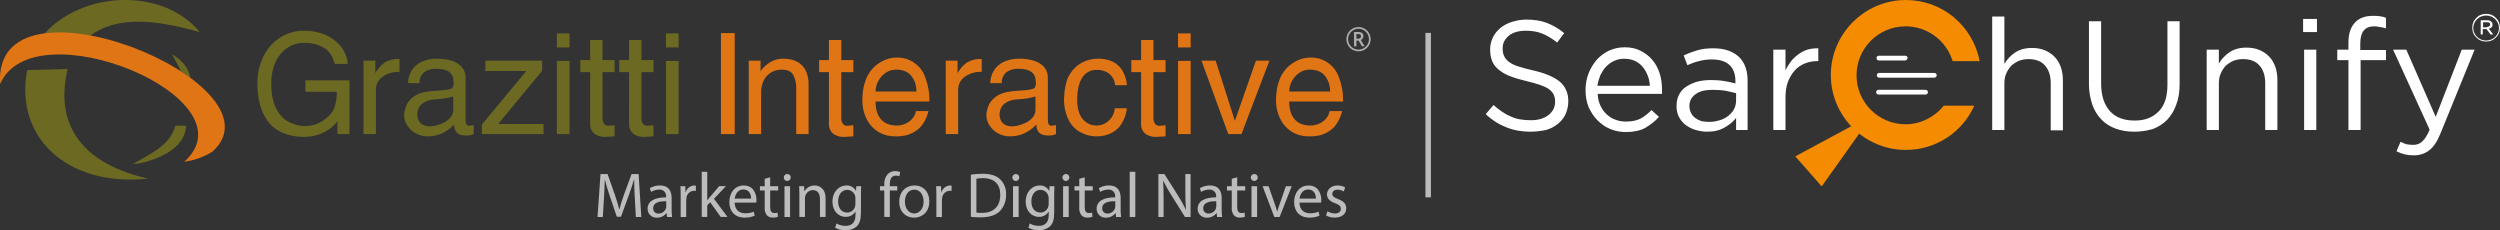 <svg width="456" height="42" viewBox="0 0 456 42" fill="none" xmlns="http://www.w3.org/2000/svg">
<rect x="0" y="0" width="456" height="42" fill="#333333" stroke="none"/>
<g clip-path="url(#clip0_59_2)">
<path d="M55.703 14.647H63.747V24.458H61.542V22.101C61.126 22.686 60.605 23.19 60.006 23.586C59.357 24.039 58.639 24.385 57.88 24.61C57.107 24.842 56.305 24.963 55.498 24.969C54.146 24.998 52.803 24.745 51.554 24.226C50.485 23.78 49.556 23.055 48.864 22.126C48.186 21.194 47.69 20.142 47.404 19.026C47.084 17.744 46.929 16.427 46.944 15.106C46.941 13.562 47.265 12.034 47.892 10.623C48.526 9.173 49.545 7.924 50.838 7.011C52.252 6.043 53.938 5.55 55.651 5.604C56.843 5.614 58.023 5.839 59.134 6.27C60.249 6.7 61.242 7.394 62.029 8.294C62.832 9.241 63.324 10.413 63.437 11.65H61.055C60.68 10.215 59.989 9.216 58.981 8.653C57.928 8.082 56.746 7.791 55.548 7.807C54.735 7.792 53.929 7.958 53.189 8.295C52.449 8.632 51.793 9.131 51.271 9.754C50.668 10.438 50.214 11.241 49.939 12.111C49.617 13.129 49.462 14.193 49.479 15.262C49.479 17.617 49.965 19.436 50.938 20.717C51.433 21.434 52.115 22.002 52.91 22.358C53.324 22.545 53.752 22.699 54.189 22.819C54.631 22.942 55.088 23.003 55.547 22.998C56.944 23.017 58.304 22.545 59.39 21.666C60.133 21.134 60.703 20.394 61.029 19.54C61.322 18.639 61.46 17.695 61.438 16.748H55.703V14.647Z" fill="#6C6923"/>
<path d="M66.307 11.061H68.458V13.341C68.88 12.573 69.466 11.908 70.175 11.393C70.988 10.92 71.924 10.697 72.864 10.753V13.11C71.76 13.062 70.671 13.377 69.764 14.007C69.378 14.282 69.067 14.648 68.857 15.073C68.647 15.497 68.545 15.967 68.561 16.441V24.458H66.307V11.061Z" fill="#6C6923"/>
<path d="M74.297 22.895C74.006 22.465 73.818 21.973 73.747 21.458C73.676 20.943 73.724 20.418 73.887 19.925C73.97 19.608 74.082 19.299 74.22 19.002C74.587 18.341 75.128 17.792 75.783 17.414C76.551 16.919 77.823 16.629 79.599 16.543C81.374 16.458 82.352 16.283 82.531 16.018C82.725 15.681 82.793 15.287 82.724 14.904C82.724 13.333 81.691 12.547 79.624 12.547C78.814 12.494 78.009 12.72 77.345 13.188C77.065 13.43 76.845 13.735 76.702 14.077C76.56 14.419 76.499 14.79 76.525 15.16H74.424C74.428 14.395 74.631 13.644 75.014 12.982C75.431 12.26 76.056 11.68 76.806 11.318C77.717 10.884 78.718 10.673 79.726 10.703C80.583 10.694 81.436 10.806 82.262 11.036C83.006 11.23 83.681 11.629 84.209 12.188C84.697 12.746 84.954 13.47 84.927 14.212V21.845C84.911 22.116 84.954 22.387 85.054 22.639C85.106 22.73 85.18 22.806 85.27 22.86C85.36 22.913 85.462 22.943 85.566 22.946L86.412 22.818V24.457C85.947 24.666 85.436 24.754 84.927 24.713C83.526 24.713 82.826 24.047 82.826 22.715C82.217 23.377 81.487 23.916 80.674 24.303C79.839 24.686 78.929 24.879 78.011 24.867C77.259 24.877 76.518 24.692 75.859 24.331C75.221 23.999 74.681 23.505 74.297 22.897M82.671 17.594C81.613 17.904 80.521 18.081 79.419 18.119C78.189 18.179 77.259 18.568 76.627 19.284C76.264 19.8 76.084 20.422 76.115 21.052C76.253 22.384 77.038 23.05 78.471 23.049C79.123 23.015 79.764 22.868 80.366 22.614C80.987 22.41 81.55 22.058 82.006 21.59C82.219 21.385 82.388 21.138 82.502 20.865C82.617 20.592 82.674 20.298 82.671 20.002V17.594Z" fill="#6C6923"/>
<path d="M90.868 22.614H99.14V24.458H87.898V22.716L95.991 12.956H88.513L88.538 11.061H98.886V12.904L90.868 22.614Z" fill="#6C6923"/>
<path d="M103.881 8.653H101.575V6.091H103.881V8.653ZM103.881 24.458H101.575V11.112H103.881V24.458Z" fill="#6C6923"/>
<path d="M107.645 13.16H105.852V10.957H107.645V7.294H109.899V10.957H112.102V13.16H109.899V21.666C109.905 22.029 110.031 22.38 110.257 22.664C110.347 22.756 110.455 22.828 110.574 22.877C110.693 22.925 110.821 22.949 110.949 22.946L112.102 22.843V24.868L110.462 24.971C109.768 25.005 109.08 24.826 108.49 24.458C108.241 24.266 108.036 24.023 107.89 23.744C107.744 23.465 107.66 23.158 107.644 22.844L107.645 13.16Z" fill="#6C6923"/>
<path d="M114.74 13.16H112.946V10.957H114.74V7.294H116.994V10.957H119.196V13.16H116.994V21.666C117 22.029 117.126 22.38 117.352 22.664C117.442 22.756 117.55 22.828 117.669 22.877C117.788 22.925 117.915 22.949 118.044 22.946L119.196 22.843V24.868L117.557 24.971C116.863 25.005 116.175 24.826 115.585 24.458C115.335 24.266 115.131 24.023 114.985 23.744C114.839 23.465 114.755 23.158 114.739 22.844L114.74 13.16Z" fill="#6C6923"/>
<path d="M123.78 8.653H121.475V6.091H123.78V8.653ZM123.78 24.458H121.475V11.112H123.78V24.458Z" fill="#6C6923"/>
<path fill-rule="evenodd" clip-rule="evenodd" d="M16.218 6.71C13.167 6.244 10.803 6.316 7.815 6.486C14.859 -1.821 29.852 -2.274 36.419 5.853C28.687 3.688 21.329 2.67 16.218 6.71Z" fill="#6C6923"/>
<path fill-rule="evenodd" clip-rule="evenodd" d="M4.962 12.787L12.33 12.581C9.837 23.174 15.383 29.907 26.97 32.578C12.095 34.146 2.623 24.873 4.962 12.787Z" fill="#6C6923"/>
<path fill-rule="evenodd" clip-rule="evenodd" d="M24.22 29.956C25.991 29.805 33.661 28.255 33.944 22.936L32.005 22.904C30.953 26.761 27.022 28.182 24.22 29.956Z" fill="#6C6923"/>
<path fill-rule="evenodd" clip-rule="evenodd" d="M33.052 13.039L31.384 9.881C33.202 10.98 34.411 12.38 34.72 14.191L33.052 13.039Z" fill="#6C6923"/>
<path fill-rule="evenodd" clip-rule="evenodd" d="M0.035 15.338C-1.554 -6.695 52.451 15.151 38.789 27.633C37.218 28.624 35.451 29.263 33.61 29.505C46.541 17.859 5.955 1.234 0.035 15.338Z" fill="#DF7515"/>
<path d="M245.582 7.145C245.58 6.758 245.682 6.377 245.876 6.043C246.067 5.704 246.346 5.424 246.684 5.231C247.02 5.037 247.4 4.935 247.788 4.935C248.176 4.934 248.557 5.035 248.893 5.228C249.231 5.42 249.512 5.699 249.704 6.037C249.875 6.33 249.975 6.659 249.998 6.998C250.021 7.337 249.966 7.676 249.836 7.99C249.707 8.304 249.507 8.584 249.252 8.808C248.997 9.032 248.694 9.195 248.366 9.283C248.038 9.371 247.695 9.382 247.362 9.316C247.029 9.25 246.716 9.108 246.446 8.901C246.177 8.695 245.959 8.429 245.809 8.124C245.659 7.82 245.581 7.484 245.582 7.145M245.89 7.145C245.889 7.479 245.977 7.807 246.143 8.096C246.31 8.386 246.55 8.626 246.839 8.793C247.128 8.96 247.456 9.047 247.79 9.047C248.124 9.046 248.452 8.958 248.74 8.79C249.028 8.624 249.268 8.386 249.436 8.098C249.603 7.81 249.692 7.481 249.692 7.147C249.692 6.813 249.603 6.485 249.436 6.196C249.269 5.908 249.031 5.669 248.744 5.501C248.455 5.332 248.127 5.244 247.792 5.244C247.458 5.244 247.13 5.332 246.841 5.501C246.553 5.667 246.313 5.905 246.146 6.193C245.975 6.481 245.886 6.811 245.889 7.146M248.685 6.61C248.688 6.758 248.645 6.903 248.561 7.026C248.475 7.149 248.352 7.243 248.21 7.294L248.912 8.455H248.417L247.81 7.415H247.413V8.455H246.976V5.837H247.743C247.997 5.817 248.249 5.884 248.459 6.028C248.538 6.101 248.6 6.192 248.639 6.292C248.679 6.393 248.695 6.502 248.686 6.609M247.411 7.053H247.729C247.865 7.06 247.999 7.017 248.106 6.932C248.152 6.895 248.188 6.847 248.213 6.793C248.238 6.739 248.25 6.681 248.249 6.621C248.254 6.562 248.246 6.503 248.224 6.448C248.202 6.393 248.167 6.344 248.122 6.305C248.002 6.232 247.863 6.199 247.723 6.21H247.411V7.053Z" fill="#AEAEAE"/>
<path d="M115.789 36.139C115.73 35.049 115.66 33.737 115.672 32.762H115.638C115.37 33.679 115.046 34.654 114.651 35.733L113.27 39.529H112.504L111.238 35.804C110.867 34.702 110.554 33.692 110.334 32.763H110.311C110.288 33.738 110.229 35.049 110.159 36.221L109.953 39.575H108.988L109.534 31.753H110.821L112.156 35.537C112.48 36.5 112.748 37.359 112.945 38.172H112.98C113.177 37.382 113.455 36.524 113.805 35.537L115.197 31.753H116.485L116.971 39.575H115.984L115.789 36.139Z" fill="#BCBCBC"/>
<path d="M121.67 39.575L121.588 38.867H121.553C121.354 39.132 121.094 39.346 120.795 39.492C120.497 39.637 120.168 39.709 119.836 39.702C119.615 39.718 119.393 39.689 119.184 39.615C118.976 39.541 118.784 39.424 118.623 39.273C118.462 39.121 118.333 38.938 118.246 38.734C118.16 38.53 118.116 38.31 118.118 38.089C118.118 36.731 119.325 35.988 121.495 36V35.884C121.518 35.71 121.5 35.533 121.444 35.366C121.388 35.2 121.295 35.048 121.172 34.923C121.049 34.797 120.899 34.702 120.733 34.643C120.567 34.585 120.391 34.565 120.216 34.584C119.701 34.587 119.196 34.732 118.757 35.003L118.526 34.329C119.082 33.994 119.72 33.821 120.37 33.83C122.087 33.83 122.505 35.003 122.505 36.128V38.228C122.498 38.679 122.529 39.13 122.598 39.575H121.67ZM121.519 36.708C120.405 36.685 119.141 36.882 119.141 37.973C119.13 38.103 119.148 38.233 119.192 38.356C119.237 38.478 119.307 38.589 119.398 38.681C119.49 38.774 119.6 38.846 119.722 38.892C119.844 38.938 119.974 38.957 120.103 38.948C120.4 38.956 120.692 38.869 120.936 38.7C121.18 38.531 121.364 38.289 121.461 38.008C121.498 37.903 121.517 37.794 121.519 37.683V36.708Z" fill="#BCBCBC"/>
<path d="M124.153 35.71C124.153 35.05 124.141 34.48 124.108 33.958H125.001L125.035 35.06H125.082C125.178 34.717 125.38 34.413 125.659 34.192C125.939 33.971 126.281 33.844 126.636 33.829C126.734 33.829 126.831 33.84 126.925 33.865V34.828C126.811 34.803 126.694 34.792 126.577 34.793C126.228 34.807 125.897 34.948 125.644 35.19C125.392 35.431 125.237 35.757 125.208 36.104C125.179 36.262 125.164 36.421 125.162 36.581V39.575H124.153V35.71Z" fill="#BCBCBC"/>
<path d="M129.003 36.534H129.026C129.165 36.337 129.362 36.093 129.525 35.896L131.173 33.956H132.403L130.233 36.267L132.704 39.574H131.462L129.525 36.88L129.003 37.46V39.573H127.993V31.334H129.003V36.534Z" fill="#BCBCBC"/>
<path d="M134.004 36.952C134.027 38.333 134.909 38.902 135.931 38.902C136.463 38.92 136.994 38.821 137.485 38.613L137.658 39.344C137.067 39.591 136.431 39.71 135.791 39.693C134.062 39.693 133.027 38.556 133.027 36.861C133.027 35.166 134.025 33.832 135.662 33.832C137.495 33.832 137.982 35.445 137.982 36.478C137.981 36.637 137.969 36.796 137.948 36.954L134.004 36.952ZM136.997 36.221C137.01 35.571 136.731 34.561 135.582 34.561C134.55 34.561 134.096 35.513 134.014 36.221H136.997Z" fill="#BCBCBC"/>
<path d="M140.479 32.344V33.958H141.941V34.735H140.479V37.764C140.479 38.46 140.677 38.855 141.245 38.855C141.444 38.858 141.643 38.834 141.837 38.785L141.883 39.552C141.592 39.653 141.286 39.7 140.978 39.691C140.774 39.703 140.57 39.671 140.38 39.597C140.19 39.523 140.018 39.408 139.876 39.262C139.565 38.841 139.425 38.318 139.482 37.798V34.735H138.611V33.958H139.482V32.612L140.479 32.344Z" fill="#BCBCBC"/>
<path d="M144.226 32.38C144.226 32.547 144.159 32.708 144.041 32.827C143.922 32.945 143.762 33.012 143.594 33.012C143.426 33.012 143.266 32.945 143.147 32.827C143.029 32.708 142.962 32.547 142.962 32.38C142.96 32.295 142.974 32.211 143.006 32.133C143.037 32.054 143.084 31.983 143.143 31.923C143.203 31.863 143.274 31.816 143.353 31.785C143.431 31.754 143.515 31.739 143.599 31.741C143.684 31.738 143.767 31.752 143.846 31.784C143.924 31.815 143.995 31.862 144.054 31.922C144.113 31.982 144.158 32.054 144.188 32.133C144.218 32.212 144.231 32.296 144.226 32.38ZM143.089 33.958H144.11V39.576H143.089V33.958Z" fill="#BCBCBC"/>
<path d="M145.804 35.478C145.804 34.898 145.792 34.422 145.759 33.959H146.663L146.721 34.886H146.744C146.928 34.558 147.198 34.286 147.525 34.1C147.853 33.913 148.224 33.82 148.601 33.83C149.378 33.83 150.585 34.295 150.585 36.221V39.574H149.563V36.337C149.563 35.432 149.227 34.678 148.264 34.678C147.954 34.683 147.654 34.787 147.408 34.975C147.161 35.162 146.981 35.424 146.894 35.721C146.845 35.876 146.822 36.036 146.825 36.198V39.574H145.804V35.478Z" fill="#BCBCBC"/>
<path d="M157.083 33.958C157.059 34.364 157.036 34.816 157.036 35.502V38.761C157.036 40.05 156.78 40.838 156.235 41.325C155.662 41.796 154.934 42.036 154.193 41.998C153.54 42.015 152.895 41.855 152.325 41.535L152.58 40.757C153.079 41.052 153.65 41.205 154.23 41.198C155.274 41.198 156.04 40.653 156.04 39.237V38.612H156.016C155.829 38.913 155.564 39.158 155.25 39.324C154.936 39.489 154.584 39.568 154.23 39.552C152.837 39.552 151.839 38.368 151.839 36.813C151.839 34.909 153.081 33.83 154.369 33.83C154.723 33.809 155.076 33.89 155.387 34.062C155.697 34.235 155.952 34.493 156.121 34.805H156.144L156.19 33.958H157.083ZM156.026 36.175C156.033 35.975 155.999 35.776 155.928 35.59C155.856 35.403 155.748 35.233 155.609 35.089C155.471 34.945 155.305 34.831 155.122 34.752C154.938 34.673 154.741 34.632 154.541 34.631C153.566 34.631 152.871 35.456 152.871 36.755C152.871 37.857 153.428 38.773 154.53 38.773C154.846 38.772 155.153 38.67 155.408 38.482C155.662 38.295 155.85 38.031 155.945 37.73C156.001 37.553 156.029 37.369 156.028 37.184L156.026 36.175Z" fill="#BCBCBC"/>
<path d="M161.294 39.574V34.735H160.505V33.958H161.294V33.691C161.266 33.337 161.308 32.981 161.42 32.644C161.532 32.307 161.71 31.996 161.944 31.73C162.315 31.384 162.806 31.197 163.313 31.208C163.611 31.207 163.906 31.262 164.184 31.37L164.044 32.159C163.84 32.069 163.618 32.026 163.395 32.032C162.524 32.032 162.304 32.797 162.304 33.656V33.958H163.661V34.735H162.304V39.574H161.294Z" fill="#BCBCBC"/>
<path d="M169.509 36.719C169.509 38.797 168.07 39.703 166.713 39.703C165.193 39.703 164.021 38.589 164.021 36.815C164.021 34.935 165.251 33.831 166.806 33.831C168.419 33.831 169.509 35.004 169.509 36.719ZM165.054 36.778C165.054 38.008 165.762 38.936 166.76 38.936C167.735 38.936 168.466 38.02 168.466 36.755C168.466 35.803 167.989 34.596 166.784 34.596C165.578 34.596 165.054 35.71 165.054 36.778" fill="#BCBCBC"/>
<path d="M170.796 35.71C170.796 35.05 170.784 34.48 170.75 33.958H171.644L171.678 35.06H171.725C171.821 34.717 172.023 34.413 172.302 34.192C172.581 33.971 172.923 33.844 173.279 33.829C173.377 33.829 173.474 33.84 173.568 33.865V34.828C173.454 34.803 173.337 34.792 173.22 34.793C172.871 34.807 172.539 34.948 172.287 35.19C172.035 35.431 171.88 35.757 171.851 36.104C171.822 36.262 171.806 36.421 171.804 36.581V39.575H170.794L170.796 35.71Z" fill="#BCBCBC"/>
<path d="M177.085 31.856C177.795 31.749 178.512 31.695 179.23 31.695C180.68 31.695 181.713 32.031 182.398 32.669C182.773 33.03 183.066 33.468 183.257 33.952C183.447 34.437 183.53 34.957 183.499 35.477C183.527 36.034 183.441 36.59 183.247 37.113C183.054 37.635 182.757 38.113 182.374 38.518C181.643 39.249 180.435 39.645 178.916 39.645C178.304 39.648 177.692 39.617 177.083 39.552L177.085 31.856ZM178.094 38.771C178.433 38.818 178.774 38.837 179.115 38.83C181.273 38.83 182.446 37.622 182.446 35.511C182.458 33.665 181.415 32.493 179.278 32.493C178.881 32.488 178.484 32.523 178.094 32.599V38.771Z" fill="#BCBCBC"/>
<path d="M185.915 32.38C185.915 32.547 185.848 32.708 185.729 32.827C185.611 32.945 185.45 33.012 185.283 33.012C185.115 33.012 184.954 32.945 184.836 32.827C184.717 32.708 184.651 32.547 184.651 32.38C184.648 32.295 184.663 32.211 184.694 32.133C184.725 32.054 184.772 31.983 184.832 31.923C184.891 31.863 184.963 31.816 185.041 31.785C185.119 31.754 185.203 31.739 185.288 31.741C185.372 31.738 185.456 31.752 185.534 31.784C185.612 31.815 185.683 31.862 185.742 31.922C185.801 31.982 185.847 32.054 185.877 32.133C185.906 32.212 185.919 32.296 185.915 32.38ZM184.777 33.958H185.799V39.576H184.777V33.958Z" fill="#BCBCBC"/>
<path d="M192.332 33.958C192.308 34.364 192.285 34.816 192.285 35.502V38.761C192.285 40.05 192.029 40.838 191.484 41.325C190.911 41.796 190.183 42.036 189.442 41.998C188.789 42.015 188.143 41.855 187.574 41.535L187.828 40.757C188.328 41.052 188.898 41.205 189.478 41.198C190.523 41.198 191.289 40.653 191.289 39.237V38.612H191.265C191.077 38.913 190.813 39.158 190.499 39.324C190.185 39.489 189.833 39.568 189.478 39.552C188.086 39.552 187.088 38.368 187.088 36.813C187.088 34.909 188.33 33.83 189.617 33.83C189.972 33.809 190.325 33.89 190.635 34.062C190.946 34.235 191.2 34.493 191.37 34.805H191.393L191.439 33.958H192.332ZM191.275 36.175C191.282 35.975 191.248 35.776 191.176 35.59C191.105 35.403 190.997 35.233 190.858 35.089C190.72 34.945 190.554 34.831 190.37 34.752C190.187 34.673 189.99 34.632 189.79 34.631C188.815 34.631 188.12 35.456 188.12 36.755C188.12 37.857 188.677 38.773 189.779 38.773C190.095 38.772 190.403 38.67 190.658 38.483C190.912 38.295 191.101 38.031 191.196 37.73C191.252 37.553 191.279 37.369 191.278 37.184L191.275 36.175Z" fill="#BCBCBC"/>
<path d="M195.047 32.38C195.047 32.548 194.98 32.709 194.861 32.827C194.743 32.946 194.582 33.012 194.414 33.012C194.246 33.012 194.086 32.946 193.967 32.827C193.848 32.709 193.782 32.548 193.782 32.38C193.779 32.295 193.794 32.211 193.825 32.133C193.857 32.054 193.903 31.983 193.963 31.923C194.023 31.863 194.094 31.816 194.172 31.785C194.251 31.754 194.335 31.739 194.419 31.741C194.503 31.738 194.587 31.752 194.665 31.784C194.744 31.815 194.814 31.862 194.873 31.922C194.932 31.982 194.978 32.054 195.008 32.133C195.038 32.212 195.051 32.296 195.046 32.38M193.909 33.958H194.931V39.576H193.909V33.958Z" fill="#BCBCBC"/>
<path d="M197.854 32.344V33.958H199.316V34.735H197.854V37.764C197.854 38.46 198.052 38.855 198.62 38.855C198.82 38.858 199.019 38.834 199.212 38.785L199.258 39.552C198.968 39.653 198.661 39.7 198.354 39.691C198.15 39.703 197.946 39.671 197.756 39.597C197.565 39.523 197.393 39.408 197.252 39.262C196.941 38.841 196.8 38.318 196.857 37.798V34.735H195.987V33.958H196.857V32.612L197.854 32.344Z" fill="#BCBCBC"/>
<path d="M203.574 39.575L203.492 38.867H203.457C203.258 39.132 202.998 39.346 202.7 39.492C202.401 39.637 202.072 39.709 201.741 39.702C201.52 39.718 201.298 39.689 201.089 39.615C200.88 39.541 200.689 39.425 200.528 39.273C200.366 39.121 200.238 38.938 200.151 38.734C200.064 38.53 200.021 38.31 200.023 38.089C200.023 36.731 201.23 35.988 203.4 36V35.884C203.422 35.71 203.405 35.533 203.349 35.366C203.293 35.2 203.2 35.048 203.076 34.923C202.953 34.798 202.803 34.702 202.638 34.644C202.472 34.585 202.295 34.565 202.121 34.584C201.605 34.586 201.099 34.731 200.661 35.003L200.429 34.329C200.985 33.994 201.624 33.821 202.273 33.83C203.989 33.83 204.408 35.003 204.408 36.127V38.228C204.401 38.679 204.431 39.129 204.5 39.575L203.574 39.575ZM203.424 36.708C202.31 36.685 201.045 36.882 201.045 37.974C201.035 38.103 201.052 38.234 201.097 38.356C201.141 38.478 201.212 38.589 201.303 38.682C201.395 38.774 201.505 38.846 201.627 38.892C201.749 38.938 201.879 38.957 202.009 38.948C202.305 38.955 202.597 38.868 202.841 38.7C203.085 38.531 203.269 38.288 203.366 38.008C203.403 37.903 203.422 37.794 203.425 37.683L203.424 36.708Z" fill="#BCBCBC"/>
<path d="M207.079 31.335H206.057V39.575H207.079V31.335Z" fill="#BCBCBC"/>
<path d="M211.29 39.575V31.753H212.392L214.898 35.71C215.421 36.526 215.889 37.374 216.301 38.252L216.324 38.24C216.231 37.196 216.208 36.244 216.208 35.025V31.753H217.16V39.575H216.138L213.655 35.606C213.115 34.765 212.627 33.893 212.193 32.994L212.158 33.006C212.216 33.993 212.24 34.933 212.24 36.233V39.575L211.29 39.575Z" fill="#BCBCBC"/>
<path d="M221.999 39.575L221.917 38.867H221.882C221.682 39.132 221.423 39.346 221.124 39.492C220.825 39.637 220.497 39.709 220.165 39.702C219.944 39.718 219.722 39.689 219.513 39.615C219.304 39.541 219.113 39.424 218.952 39.273C218.79 39.121 218.662 38.938 218.575 38.734C218.488 38.53 218.445 38.31 218.447 38.089C218.447 36.731 219.654 35.988 221.824 36V35.884C221.846 35.71 221.829 35.533 221.773 35.366C221.717 35.2 221.624 35.048 221.501 34.923C221.378 34.798 221.227 34.702 221.062 34.643C220.896 34.585 220.719 34.565 220.545 34.584C220.029 34.586 219.523 34.731 219.084 35.003L218.852 34.329C219.408 33.994 220.047 33.821 220.696 33.83C222.413 33.83 222.832 35.003 222.832 36.127V38.228C222.824 38.679 222.855 39.129 222.924 39.575L221.999 39.575ZM221.848 36.708C220.734 36.685 219.469 36.882 219.469 37.974C219.459 38.103 219.476 38.233 219.521 38.356C219.565 38.478 219.636 38.589 219.727 38.682C219.819 38.774 219.929 38.846 220.051 38.892C220.172 38.938 220.303 38.957 220.432 38.948C220.729 38.956 221.021 38.869 221.265 38.7C221.509 38.531 221.693 38.289 221.79 38.008C221.826 37.903 221.846 37.794 221.848 37.683V36.708Z" fill="#BCBCBC"/>
<path d="M225.665 32.344V33.958H227.128V34.735H225.665V37.764C225.665 38.46 225.863 38.855 226.431 38.855C226.631 38.858 226.83 38.835 227.024 38.785L227.07 39.552C226.779 39.653 226.473 39.7 226.165 39.691C225.961 39.703 225.757 39.671 225.567 39.597C225.377 39.523 225.205 39.408 225.063 39.262C224.752 38.841 224.612 38.318 224.669 37.798V34.735H223.799V33.958H224.669V32.612L225.665 32.344Z" fill="#BCBCBC"/>
<path d="M229.413 32.38C229.413 32.548 229.347 32.709 229.228 32.827C229.109 32.946 228.949 33.012 228.781 33.012C228.613 33.012 228.452 32.946 228.334 32.827C228.215 32.709 228.148 32.548 228.148 32.38C228.146 32.295 228.161 32.211 228.192 32.133C228.224 32.054 228.271 31.983 228.33 31.923C228.39 31.863 228.461 31.816 228.54 31.785C228.618 31.754 228.702 31.739 228.787 31.741C228.871 31.738 228.955 31.752 229.033 31.784C229.111 31.815 229.182 31.862 229.241 31.922C229.3 31.982 229.346 32.054 229.375 32.133C229.405 32.212 229.418 32.296 229.413 32.38ZM228.276 33.958H229.296V39.576H228.274L228.276 33.958Z" fill="#BCBCBC"/>
<path d="M231.386 33.958L232.488 37.114C232.664 37.586 232.816 38.066 232.942 38.554H232.976C233.104 38.089 233.265 37.624 233.453 37.114L234.543 33.958H235.611L233.406 39.575H232.431L230.296 33.958H231.386Z" fill="#BCBCBC"/>
<path d="M237.025 36.952C237.048 38.333 237.93 38.902 238.951 38.902C239.484 38.92 240.015 38.821 240.506 38.613L240.679 39.344C240.088 39.591 239.452 39.71 238.812 39.693C237.083 39.693 236.048 38.556 236.048 36.861C236.048 35.166 237.046 33.832 238.683 33.832C240.516 33.832 241.003 35.445 241.003 36.478C241.002 36.637 240.99 36.796 240.969 36.954L237.025 36.952ZM240.018 36.221C240.031 35.571 239.752 34.561 238.603 34.561C237.571 34.561 237.118 35.513 237.035 36.221H240.018Z" fill="#BCBCBC"/>
<path d="M242.131 38.53C242.535 38.783 243 38.924 243.477 38.936C244.22 38.936 244.568 38.565 244.568 38.101C244.568 37.614 244.279 37.347 243.524 37.069C242.515 36.709 242.038 36.153 242.038 35.478C242.038 34.574 242.769 33.831 243.977 33.831C244.46 33.826 244.936 33.946 245.359 34.18L245.103 34.922C244.758 34.709 244.36 34.596 243.955 34.597C243.35 34.597 243.014 34.945 243.014 35.362C243.014 35.827 243.35 36.035 244.081 36.314C245.056 36.685 245.555 37.173 245.555 38.009C245.555 38.995 244.789 39.691 243.456 39.691C242.905 39.701 242.361 39.57 241.876 39.309L242.131 38.53Z" fill="#BCBCBC"/>
<path d="M134.012 6.04H131.502V24.459H134.012V6.04Z" fill="#DF7515"/>
<path d="M136.574 11.061H138.726V13.008C138.904 12.702 139.128 12.425 139.391 12.188C139.817 11.778 140.3 11.433 140.825 11.164C141.47 10.846 142.182 10.688 142.9 10.703C143.752 10.679 144.596 10.863 145.36 11.239C146.039 11.594 146.593 12.148 146.947 12.827C147.321 13.619 147.505 14.488 147.483 15.364V24.457H145.229V16.159C145.271 15.279 145.077 14.403 144.666 13.623C144.29 13.008 143.598 12.701 142.591 12.701C141.909 12.697 141.237 12.873 140.644 13.213C140.062 13.572 139.592 14.086 139.287 14.698C138.975 15.354 138.817 16.073 138.826 16.799V24.458H136.572L136.574 11.061Z" fill="#DF7515"/>
<path d="M151.199 13.161H149.405V10.958H151.199V7.295H153.453V10.958H155.654V13.161H153.452V21.666C153.458 22.03 153.584 22.381 153.81 22.665C153.9 22.757 154.008 22.829 154.127 22.878C154.246 22.926 154.373 22.95 154.502 22.947L155.654 22.843V24.868L154.015 24.971C153.32 25.005 152.632 24.827 152.042 24.459C151.793 24.267 151.589 24.023 151.443 23.744C151.297 23.466 151.213 23.159 151.197 22.844L151.199 13.161Z" fill="#DF7515"/>
<path d="M169.358 20.257C169.211 20.884 168.978 21.487 168.667 22.05C168.282 22.829 167.688 23.486 166.951 23.946C166.764 24.073 166.567 24.184 166.362 24.279L166.234 24.33C166.01 24.44 165.779 24.534 165.542 24.612C164.808 24.81 164.048 24.896 163.288 24.868C162.338 24.885 161.398 24.674 160.547 24.253C159.754 23.837 159.07 23.24 158.55 22.511C157.686 21.226 157.247 19.703 157.294 18.156C157.297 17.59 157.34 17.025 157.423 16.465C157.497 15.924 157.626 15.391 157.807 14.876C158.09 13.957 158.58 13.115 159.241 12.417C159.828 11.815 160.523 11.329 161.29 10.982C162.031 10.653 162.835 10.487 163.646 10.496C164.283 10.491 164.915 10.595 165.517 10.803C166.133 11.037 166.706 11.375 167.208 11.802C167.726 12.245 168.152 12.785 168.463 13.391C169.203 14.995 169.563 16.748 169.513 18.514H159.703C159.703 19.932 160.036 21.017 160.702 21.767C161.35 22.519 162.315 22.895 163.596 22.895C164.212 22.899 164.819 22.749 165.363 22.459C165.869 22.206 166.302 21.826 166.619 21.357C166.863 21.037 167.013 20.656 167.054 20.256L169.358 20.257ZM167.156 16.697C167.161 16.167 167.083 15.64 166.926 15.134C166.76 14.662 166.517 14.221 166.208 13.827C165.61 13.077 164.687 12.701 163.442 12.701C162.774 12.686 162.119 12.884 161.572 13.265C161.005 13.643 160.539 14.153 160.214 14.751C159.886 15.348 159.71 16.017 159.702 16.698L167.156 16.697Z" fill="#DF7515"/>
<path d="M172.508 11.061H174.659V13.341C175.081 12.573 175.667 11.908 176.376 11.394C177.189 10.92 178.125 10.697 179.064 10.754V13.11C177.961 13.062 176.872 13.377 175.965 14.007C175.579 14.282 175.268 14.648 175.058 15.073C174.848 15.498 174.746 15.968 174.762 16.441V24.458H172.508L172.508 11.061Z" fill="#DF7515"/>
<path d="M180.5 22.896C180.209 22.465 180.021 21.973 179.95 21.458C179.879 20.943 179.927 20.419 180.09 19.925C180.173 19.608 180.285 19.299 180.423 19.003C180.79 18.341 181.33 17.791 181.985 17.413C182.753 16.918 184.025 16.627 185.801 16.542C187.577 16.456 188.554 16.281 188.734 16.017C188.927 15.68 188.996 15.285 188.926 14.903C188.926 13.332 187.893 12.546 185.826 12.546C185.016 12.493 184.211 12.719 183.547 13.187C183.267 13.429 183.047 13.734 182.905 14.076C182.762 14.418 182.701 14.789 182.727 15.158H180.627C180.63 14.394 180.833 13.643 181.216 12.981C181.633 12.259 182.258 11.679 183.009 11.316C183.919 10.883 184.92 10.672 185.928 10.701C186.785 10.693 187.638 10.805 188.464 11.034C189.208 11.228 189.883 11.628 190.411 12.187C190.9 12.745 191.156 13.469 191.129 14.211V21.844C191.113 22.115 191.157 22.386 191.256 22.638C191.308 22.729 191.383 22.805 191.472 22.858C191.562 22.912 191.664 22.942 191.769 22.945L192.614 22.817V24.456C192.148 24.666 191.638 24.754 191.129 24.712C189.728 24.712 189.027 24.047 189.028 22.714C188.419 23.377 187.688 23.916 186.876 24.302C186.041 24.686 185.132 24.879 184.213 24.869C183.462 24.878 182.72 24.693 182.061 24.332C181.423 24.001 180.884 23.506 180.499 22.898M188.873 17.595C187.816 17.905 186.723 18.082 185.621 18.12C184.392 18.18 183.461 18.569 182.829 19.286C182.466 19.801 182.286 20.423 182.317 21.053C182.455 22.385 183.24 23.051 184.673 23.051C185.325 23.017 185.967 22.869 186.569 22.615C187.19 22.411 187.752 22.059 188.208 21.591C188.421 21.386 188.59 21.139 188.705 20.866C188.819 20.593 188.877 20.299 188.873 20.003V17.595Z" fill="#DF7515"/>
<path d="M194.51 14.981C194.643 14.463 194.859 13.969 195.15 13.521C195.666 12.646 196.409 11.929 197.301 11.445C198.212 10.948 199.234 10.693 200.272 10.702C201.084 10.692 201.891 10.831 202.654 11.113C203.411 11.422 204.068 11.936 204.549 12.598C205.139 13.473 205.484 14.491 205.548 15.544H203.397C203.37 15.139 203.26 14.744 203.075 14.383C202.89 14.022 202.633 13.702 202.321 13.443C201.68 12.962 200.893 12.718 200.093 12.751C199.559 12.719 199.026 12.833 198.553 13.082C198.079 13.33 197.681 13.703 197.404 14.16C196.789 15.099 196.482 16.465 196.481 18.258C196.472 18.96 196.567 19.66 196.763 20.333C196.918 20.872 197.189 21.371 197.557 21.794C197.858 22.144 198.232 22.424 198.652 22.614C199.073 22.805 199.53 22.901 199.991 22.895C200.807 22.904 201.594 22.601 202.195 22.05C202.859 21.456 203.271 20.632 203.347 19.744H205.55C205.444 20.715 205.129 21.651 204.627 22.488C204.178 23.247 203.52 23.861 202.731 24.255C201.881 24.68 200.94 24.891 199.99 24.87C199.401 24.869 198.814 24.782 198.249 24.614C197.922 24.514 197.605 24.386 197.3 24.23C196.948 24.083 196.62 23.885 196.327 23.641C195.625 23.069 195.078 22.328 194.739 21.489C194.27 20.388 194.043 19.2 194.073 18.005L194.176 16.648C194.25 16.086 194.361 15.529 194.509 14.982" fill="#DF7515"/>
<path d="M208.136 13.161H206.344V10.958H208.137V7.295H210.391V10.958H212.594V13.161H210.391V21.666C210.398 22.03 210.524 22.381 210.75 22.665C210.84 22.757 210.947 22.829 211.066 22.878C211.185 22.926 211.313 22.95 211.441 22.947L212.594 22.843V24.868L210.954 24.971C210.26 25.005 209.572 24.827 208.982 24.459C208.733 24.267 208.528 24.023 208.382 23.744C208.236 23.466 208.153 23.159 208.137 22.844L208.136 13.161Z" fill="#DF7515"/>
<path d="M217.177 8.653H214.872V6.092H217.177V8.653ZM217.177 24.458H214.872V11.112H217.177V24.458Z" fill="#DF7515"/>
<path d="M219.148 11.061H221.736L225.242 22.051L229.085 11.061H231.544L226.446 24.458H224.039L219.148 11.061Z" fill="#DF7515"/>
<path d="M244.812 20.257C244.665 20.884 244.432 21.487 244.121 22.05C243.736 22.829 243.142 23.486 242.405 23.946C242.218 24.073 242.021 24.184 241.816 24.279L241.687 24.33C241.464 24.44 241.233 24.534 240.996 24.612C240.261 24.81 239.501 24.896 238.741 24.868C237.791 24.885 236.851 24.674 236 24.253C235.207 23.837 234.523 23.24 234.003 22.511C233.139 21.226 232.7 19.703 232.747 18.156C232.75 17.59 232.793 17.025 232.876 16.465C232.951 15.924 233.079 15.391 233.26 14.876C233.543 13.957 234.034 13.115 234.694 12.417C235.282 11.815 235.977 11.329 236.743 10.983C237.484 10.653 238.288 10.487 239.099 10.496C239.737 10.491 240.37 10.595 240.972 10.803C241.589 11.037 242.161 11.375 242.663 11.802C243.181 12.245 243.608 12.785 243.918 13.391C244.659 14.995 245.018 16.748 244.969 18.514H235.155C235.155 19.932 235.488 21.017 236.154 21.767C236.802 22.519 237.767 22.895 239.048 22.895C239.664 22.899 240.272 22.749 240.815 22.459C241.322 22.206 241.754 21.826 242.071 21.357C242.315 21.037 242.466 20.656 242.506 20.256L244.812 20.257ZM242.61 16.697C242.615 16.167 242.537 15.64 242.38 15.134C242.214 14.662 241.971 14.221 241.662 13.827C241.064 13.077 240.142 12.701 238.896 12.701C238.229 12.686 237.574 12.884 237.026 13.265C236.46 13.643 235.994 14.153 235.669 14.751C235.34 15.347 235.164 16.016 235.155 16.697H242.61Z" fill="#DF7515"/>
</g>
<g clip-path="url(#clip1_59_2)">
<path d="M279.145 24.022C277.541 24.022 276.122 23.775 274.764 23.221C273.468 22.728 272.172 21.927 271 20.819L272.419 19.156C273.468 20.08 274.517 20.819 275.566 21.25C276.615 21.743 277.85 21.927 279.207 21.927C280.565 21.927 281.614 21.62 282.416 21.004C283.218 20.388 283.65 19.587 283.65 18.602V18.54C283.65 18.109 283.588 17.677 283.403 17.308C283.28 16.938 282.971 16.63 282.601 16.323C282.231 16.015 281.675 15.768 280.997 15.522C280.318 15.275 279.454 15.029 278.405 14.783C277.356 14.536 276.307 14.228 275.505 13.92C274.641 13.612 273.962 13.181 273.407 12.75C272.851 12.319 272.419 11.764 272.172 11.149C271.926 10.533 271.802 9.855 271.802 8.993C271.802 8.192 271.987 7.514 272.296 6.837C272.604 6.159 273.098 5.605 273.653 5.112C274.271 4.62 274.949 4.25 275.752 4.004C276.554 3.757 277.418 3.572 278.343 3.572C279.824 3.572 281.058 3.757 282.169 4.188C283.28 4.62 284.329 5.236 285.316 6.036L284.02 7.761C283.095 7.022 282.169 6.467 281.243 6.098C280.318 5.728 279.331 5.605 278.282 5.605C276.986 5.605 275.937 5.913 275.196 6.529C274.456 7.145 274.085 7.884 274.085 8.808V8.87C274.085 9.362 274.147 9.793 274.332 10.163C274.456 10.533 274.764 10.902 275.134 11.21C275.505 11.518 276.06 11.826 276.801 12.072C277.541 12.319 278.405 12.565 279.516 12.812C281.737 13.304 283.342 13.982 284.452 14.844C285.501 15.707 286.057 16.938 286.057 18.417V18.478C286.057 19.341 285.872 20.08 285.563 20.819C285.255 21.496 284.761 22.112 284.144 22.605C283.527 23.098 282.848 23.467 281.984 23.714C281.058 23.899 280.133 24.022 279.145 24.022ZM291.425 17.308C291.487 18.109 291.672 18.786 291.981 19.402C292.289 20.018 292.659 20.511 293.153 20.942C293.647 21.373 294.14 21.681 294.758 21.866C295.375 22.112 295.992 22.174 296.609 22.174C297.658 22.174 298.522 21.989 299.262 21.62C299.941 21.25 300.62 20.696 301.237 20.08L302.594 21.312C301.854 22.174 300.99 22.79 300.064 23.344C299.139 23.837 297.966 24.083 296.547 24.083C295.56 24.083 294.572 23.899 293.708 23.529C292.783 23.159 292.042 22.605 291.364 21.927C290.685 21.25 290.191 20.449 289.759 19.525C289.389 18.602 289.204 17.554 289.204 16.384C289.204 15.337 289.389 14.351 289.759 13.366C290.129 12.442 290.623 11.641 291.24 10.902C291.857 10.225 292.598 9.67 293.462 9.239C294.326 8.87 295.251 8.623 296.3 8.623C297.411 8.623 298.337 8.808 299.2 9.239C300.064 9.67 300.805 10.225 301.36 10.902C301.977 11.58 302.409 12.442 302.718 13.366C303.026 14.29 303.15 15.337 303.15 16.384V17.123H291.425V17.308ZM300.928 15.522C300.867 14.844 300.743 14.228 300.496 13.674C300.25 13.058 299.941 12.565 299.571 12.134C299.2 11.703 298.707 11.333 298.151 11.087C297.596 10.841 296.979 10.717 296.238 10.717C295.621 10.717 295.004 10.841 294.449 11.087C293.894 11.333 293.4 11.703 292.968 12.134C292.536 12.565 292.227 13.12 291.919 13.674C291.672 14.29 291.487 14.906 291.364 15.645H300.928V15.522ZM311.357 24.022C310.678 24.022 309.999 23.899 309.321 23.714C308.642 23.529 308.086 23.221 307.531 22.851C307.037 22.482 306.605 21.989 306.297 21.435C305.988 20.88 305.803 20.203 305.803 19.464V19.402C305.803 18.601 305.927 17.924 306.235 17.308C306.544 16.692 306.976 16.199 307.531 15.83C308.086 15.46 308.765 15.152 309.506 14.906C310.246 14.721 311.11 14.598 312.036 14.598C312.961 14.598 313.825 14.659 314.504 14.783C315.183 14.906 315.862 15.029 316.54 15.214V14.783C316.54 13.489 316.17 12.504 315.43 11.826C314.689 11.149 313.578 10.841 312.221 10.841C311.357 10.841 310.555 10.964 309.876 11.149C309.135 11.333 308.457 11.58 307.778 11.888L307.099 10.101C307.901 9.732 308.765 9.424 309.567 9.178C310.431 8.931 311.357 8.808 312.468 8.808C314.566 8.808 316.108 9.362 317.219 10.409C318.268 11.457 318.762 12.873 318.762 14.721V23.714H316.664V21.496C316.17 22.174 315.491 22.728 314.627 23.221C313.702 23.775 312.653 24.022 311.357 24.022ZM311.789 22.235C312.468 22.235 313.085 22.112 313.702 21.927C314.257 21.743 314.813 21.496 315.244 21.127C315.676 20.757 316.047 20.388 316.294 19.895C316.54 19.402 316.664 18.909 316.664 18.294V17C316.108 16.877 315.491 16.692 314.813 16.569C314.134 16.446 313.332 16.384 312.406 16.384C311.048 16.384 309.999 16.63 309.259 17.185C308.518 17.739 308.148 18.417 308.148 19.341V19.402C308.148 19.833 308.272 20.265 308.457 20.634C308.642 21.004 308.95 21.312 309.259 21.558C309.629 21.804 309.999 21.989 310.431 22.112C310.802 22.174 311.295 22.235 311.789 22.235ZM323.452 9.054H325.673V12.873C325.92 12.257 326.29 11.703 326.66 11.21C327.031 10.717 327.524 10.286 328.018 9.917C328.512 9.547 329.067 9.239 329.684 9.054C330.301 8.87 330.918 8.808 331.659 8.808V11.149H331.474C330.671 11.149 329.931 11.272 329.19 11.58C328.45 11.888 327.833 12.319 327.339 12.873C326.846 13.428 326.414 14.167 326.105 14.967C325.797 15.83 325.673 16.754 325.673 17.862V23.714H323.452V9.054ZM363.377 3.018H365.598V11.641C366.092 10.841 366.709 10.163 367.511 9.609C368.313 9.054 369.362 8.746 370.596 8.746C371.46 8.746 372.263 8.87 373.003 9.178C373.682 9.486 374.299 9.855 374.793 10.409C375.286 10.902 375.656 11.58 375.903 12.257C376.15 12.996 376.274 13.797 376.274 14.659V23.775H374.052V15.152C374.052 13.797 373.682 12.688 373.003 11.949C372.324 11.149 371.275 10.779 369.979 10.779C369.362 10.779 368.745 10.902 368.252 11.087C367.696 11.333 367.264 11.641 366.832 12.011C366.462 12.442 366.153 12.873 365.907 13.489C365.66 14.043 365.598 14.659 365.598 15.337V23.714H363.377V3.018ZM389.294 24.022C388.06 24.022 386.949 23.837 385.9 23.467C384.913 23.098 383.987 22.544 383.308 21.804C382.568 21.065 382.012 20.141 381.642 19.094C381.272 17.985 381.025 16.754 381.025 15.399V3.88H383.246V15.275C383.246 17.431 383.802 19.094 384.851 20.265C385.9 21.435 387.443 21.989 389.356 21.989C391.269 21.989 392.626 21.435 393.737 20.326C394.848 19.217 395.341 17.616 395.341 15.399V3.88H397.563V15.275C397.563 16.754 397.378 17.985 396.946 19.094C396.575 20.203 395.958 21.127 395.28 21.866C394.539 22.605 393.675 23.159 392.688 23.529C391.639 23.837 390.528 24.022 389.294 24.022ZM402.499 9.054H404.721V11.58C405.214 10.779 405.832 10.101 406.634 9.547C407.436 8.993 408.485 8.685 409.719 8.685C410.583 8.685 411.385 8.808 412.126 9.116C412.805 9.424 413.422 9.793 413.915 10.348C414.409 10.841 414.779 11.518 415.026 12.196C415.273 12.935 415.396 13.736 415.396 14.598V23.714H413.175V15.152C413.175 13.797 412.805 12.688 412.126 11.949C411.447 11.149 410.398 10.779 409.102 10.779C408.485 10.779 407.868 10.902 407.374 11.087C406.819 11.333 406.387 11.641 405.955 12.011C405.585 12.442 405.276 12.873 405.029 13.489C404.783 14.043 404.721 14.659 404.721 15.337V23.714H402.499V9.054ZM420.086 3.449H422.616V5.851H420.086V3.449ZM420.271 9.054H422.493V23.714H420.271V9.054ZM428.355 10.964H426.319V9.054H428.355V7.761C428.355 6.098 428.787 4.866 429.651 4.004C430.391 3.264 431.44 2.895 432.798 2.895C433.292 2.895 433.723 2.895 434.094 2.957C434.464 3.018 434.834 3.08 435.204 3.264V5.174C434.834 5.051 434.464 4.989 434.094 4.928C433.785 4.866 433.415 4.804 433.045 4.804C431.317 4.804 430.515 5.851 430.515 7.946V9.116H435.204V10.964H430.576V23.714H428.355V10.964ZM440.265 28.333C439.647 28.333 439.092 28.272 438.598 28.149C438.105 28.025 437.611 27.841 437.117 27.594L437.858 25.87C438.228 26.054 438.598 26.177 438.907 26.301C439.277 26.362 439.647 26.424 440.141 26.424C440.82 26.424 441.375 26.239 441.807 25.808C442.239 25.438 442.733 24.699 443.165 23.652L436.5 9.054H438.907L444.276 21.312L449.027 9.054H451.372L445.201 24.206C444.584 25.746 443.905 26.794 443.103 27.409C442.301 28.025 441.375 28.333 440.265 28.333Z" fill="white"/>
<path d="M332.276 34L327.463 28.518L340.73 21.373L341.038 21.681L332.276 34Z" fill="#F48B00"/>
<path d="M347.518 11.025H342.704C342.458 11.025 342.273 10.841 342.273 10.594C342.273 10.348 342.458 10.163 342.704 10.163H347.518C347.765 10.163 347.95 10.348 347.95 10.594C347.888 10.841 347.703 11.025 347.518 11.025ZM352.825 14.167H342.766C342.519 14.167 342.334 13.982 342.334 13.736C342.334 13.489 342.519 13.304 342.766 13.304H352.825C353.071 13.304 353.257 13.489 353.257 13.736C353.257 13.982 353.01 14.167 352.825 14.167ZM351.22 17.246H342.643C342.396 17.246 342.211 17.062 342.211 16.815C342.211 16.569 342.396 16.384 342.643 16.384H351.22C351.467 16.384 351.652 16.569 351.652 16.815C351.652 17.062 351.467 17.246 351.22 17.246Z" fill="white"/>
<path d="M347.641 0C340.113 0 333.942 6.159 333.942 13.674C333.942 21.188 340.051 27.348 347.641 27.348C353.195 27.348 358.008 24.022 360.106 19.279H354.552C352.886 21.312 350.356 22.667 347.579 22.667C342.643 22.667 338.632 18.663 338.632 13.736C338.632 8.808 342.643 4.804 347.579 4.804C351.59 4.804 355.046 7.453 356.157 11.149H361.093C359.859 4.743 354.306 0 347.641 0Z" fill="#F48B00"/>
<path d="M453.47 7.576C453.1 7.576 452.791 7.514 452.483 7.391C452.174 7.268 451.927 7.083 451.68 6.837C451.434 6.591 451.249 6.344 451.125 6.036C451.002 5.728 450.94 5.42 450.94 5.051C450.94 4.681 451.002 4.373 451.125 4.065C451.249 3.757 451.434 3.511 451.68 3.264C451.927 3.018 452.174 2.833 452.483 2.71C452.791 2.587 453.1 2.525 453.47 2.525C453.84 2.525 454.149 2.587 454.457 2.71C454.766 2.833 455.013 3.018 455.26 3.264C455.506 3.511 455.691 3.757 455.815 4.065C455.938 4.373 456 4.681 456 5.051C456 5.42 455.938 5.728 455.815 6.036C455.691 6.344 455.506 6.591 455.26 6.837C455.013 7.083 454.766 7.268 454.457 7.391C454.149 7.514 453.84 7.576 453.47 7.576ZM453.47 7.391C453.779 7.391 454.087 7.33 454.396 7.207C454.704 7.083 454.951 6.899 455.136 6.714C455.321 6.529 455.506 6.283 455.63 5.975C455.753 5.667 455.815 5.42 455.815 5.112C455.815 4.804 455.753 4.496 455.63 4.25C455.506 3.942 455.383 3.757 455.136 3.511C454.951 3.326 454.704 3.141 454.396 3.018C454.087 2.895 453.84 2.833 453.47 2.833C453.161 2.833 452.853 2.895 452.544 3.018C452.236 3.141 452.051 3.326 451.804 3.511C451.619 3.696 451.434 3.942 451.31 4.25C451.187 4.558 451.125 4.804 451.125 5.112C451.125 5.42 451.187 5.728 451.31 5.975C451.434 6.283 451.557 6.467 451.804 6.714C451.989 6.899 452.236 7.083 452.544 7.207C452.853 7.33 453.161 7.391 453.47 7.391ZM452.483 3.696H453.655C453.84 3.696 453.964 3.696 454.087 3.757C454.21 3.819 454.334 3.88 454.396 3.942C454.457 4.004 454.519 4.065 454.581 4.188C454.642 4.25 454.642 4.373 454.642 4.496C454.642 4.681 454.581 4.866 454.457 4.989C454.334 5.112 454.149 5.174 453.964 5.236L454.766 6.283H454.272L453.532 5.297H452.853V6.283H452.483V3.696ZM453.593 4.928C453.779 4.928 453.902 4.866 454.025 4.804C454.149 4.743 454.21 4.62 454.21 4.435C454.21 4.312 454.149 4.188 454.025 4.127C453.964 4.065 453.84 4.065 453.655 4.065H452.915V4.989H453.593V4.928Z" fill="white"/>
</g>
<rect x="260" y="6" width="1" height="30" fill="#BCBCBC"/>
<defs>
<clipPath id="clip0_59_2">
<rect width="250" height="42" fill="white"/>
</clipPath>
<clipPath id="clip1_59_2">
<rect width="185" height="34" fill="white" transform="translate(271)"/>
</clipPath>
</defs>
</svg>
